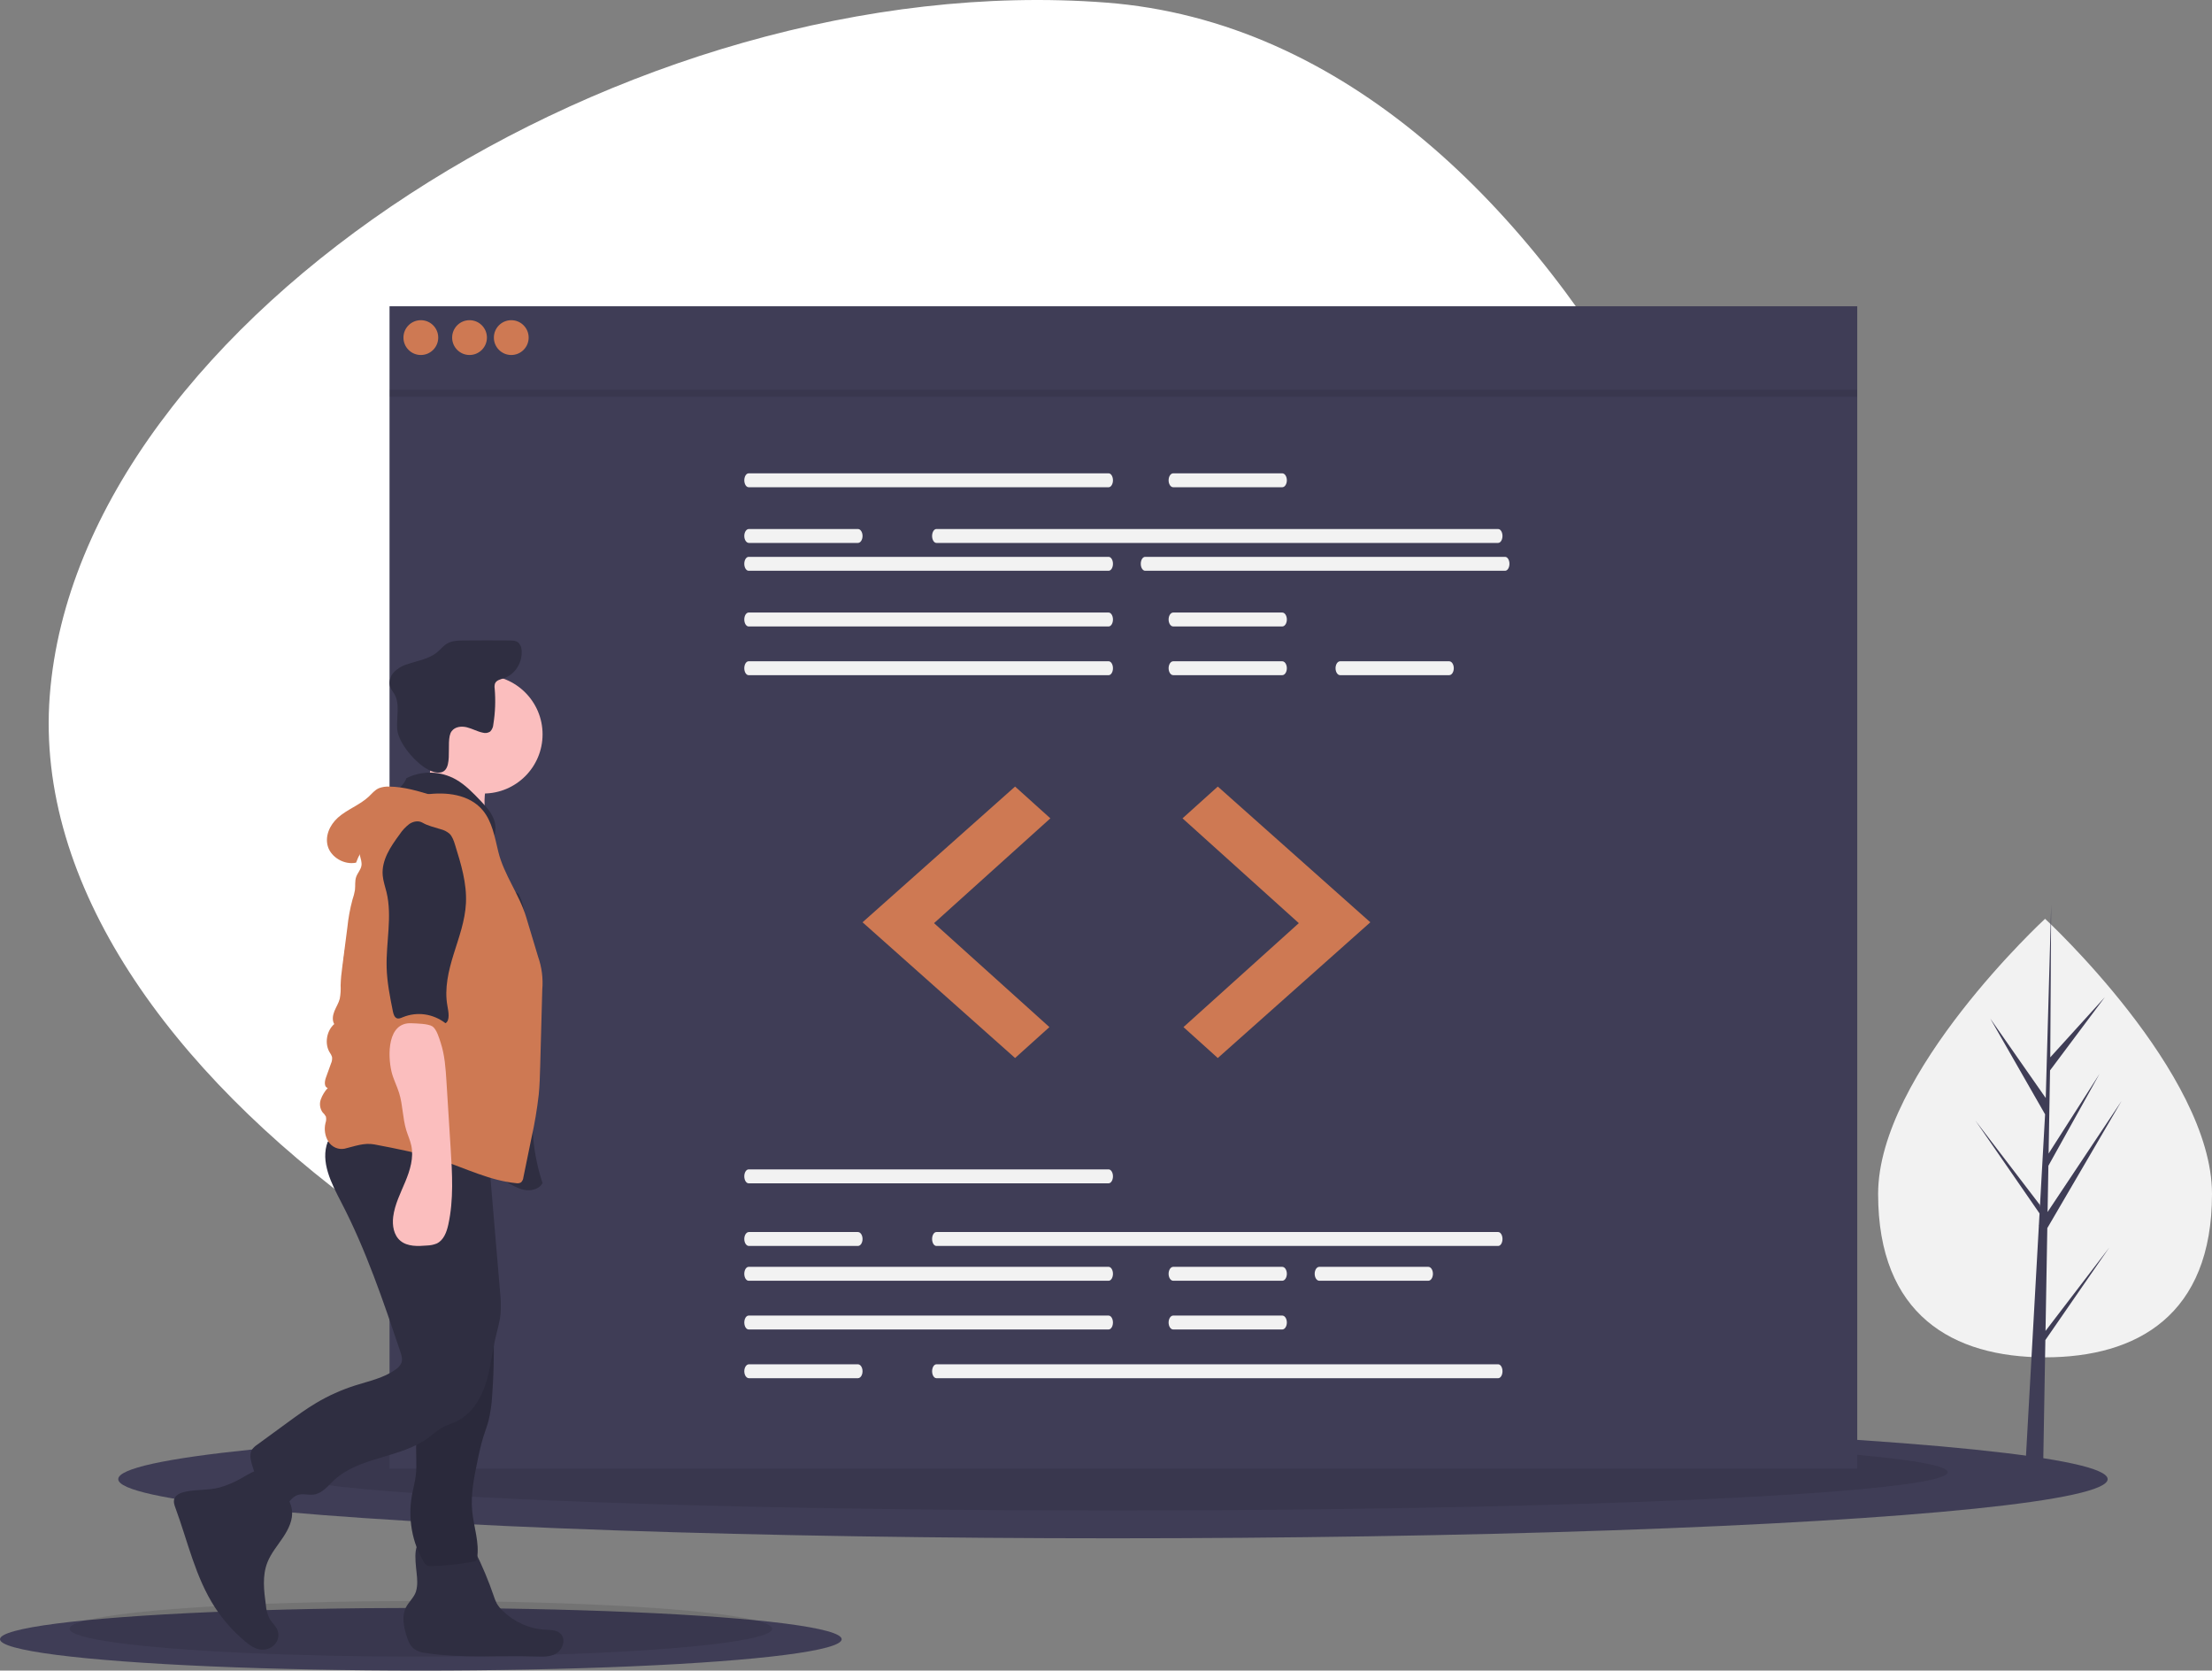 <?xml version="1.0" encoding="UTF-8"?>
<svg width="400px" height="302px" viewBox="0 0 400 302" version="1.1" xmlns="http://www.w3.org/2000/svg" xmlns:xlink="http://www.w3.org/1999/xlink">
    <rect x="0" y="0" width="400" height="302" fill="#808080" stroke="none"/>
    <style lang="css">
        @media (prefers-color-scheme: dark) {
            #Path-1, #tree {
                fill: #1a1a1a !important;
            }
        }
    </style>
    <g id="Home" stroke="none" stroke-width="1" fill="none" fill-rule="evenodd">
        <g id="Desktop-HD-Copy" transform="translate(-220, -1096)" fill-rule="nonzero">
            <g id="undraw_code_review_l1q9" transform="translate(220, 1096)">
                <path d="M192.683,266.869 C106.52,260.357 3.766,194.051 8.997,125.778 C14.228,57.505 113.747,-6.051 199.91,0.461 C286.074,6.973 335.673,134.564 330.441,202.837 C325.21,271.11 278.847,273.382 192.683,266.869 Z" id="Path-1" fill="#FFFFFF"></path>
                <ellipse id="Oval" fill="#3F3D56" cx="201.258" cy="267.396" rx="179.874" ry="10.696"></ellipse>
                <ellipse id="Oval" fill="#000000" opacity="0.1" cx="201.258" cy="266.137" rx="150.943" ry="6.921"></ellipse>
                <ellipse id="Oval" fill="#3F3D56" cx="76.101" cy="296.337" rx="76.101" ry="5.662"></ellipse>
                <ellipse id="Oval" fill="#000000" opacity="0.1" cx="76.101" cy="294.45" rx="63.522" ry="5.033"></ellipse>
                <rect id="Rectangle" fill="#3F3D56" x="70.44" y="55.367" width="265.409" height="210.142"></rect>
                <path d="M200.47,88.083 L135.383,88.083 C135.1,88.084 134.839,87.845 134.697,87.455 C134.556,87.065 134.556,86.585 134.697,86.195 C134.839,85.805 135.1,85.566 135.383,85.567 L200.47,85.567 C200.905,85.568 201.258,86.131 201.258,86.825 C201.258,87.519 200.905,88.082 200.47,88.083 L200.47,88.083 Z" id="Path" fill="#F2F2F2"></path>
                <path d="M270.914,98.15 L169.337,98.15 C168.904,98.15 168.553,97.587 168.553,96.892 C168.553,96.197 168.904,95.633 169.337,95.633 L270.914,95.633 C271.194,95.633 271.453,95.873 271.593,96.263 C271.733,96.652 271.733,97.132 271.593,97.521 C271.453,97.91 271.194,98.15 270.914,98.15 Z" id="Path" fill="#F2F2F2"></path>
                <path d="M200.468,103.183 L135.381,103.183 C134.945,103.183 134.591,102.62 134.591,101.925 C134.591,101.23 134.945,100.667 135.381,100.667 L200.468,100.667 C200.904,100.667 201.258,101.23 201.258,101.925 C201.258,102.62 200.904,103.183 200.468,103.183 L200.468,103.183 Z" id="Path" fill="#F2F2F2"></path>
                <path d="M272.166,103.183 L207.079,103.183 C206.643,103.183 206.289,102.62 206.289,101.925 C206.289,101.23 206.643,100.667 207.079,100.667 L272.166,100.667 C272.602,100.667 272.956,101.23 272.956,101.925 C272.956,102.62 272.602,103.183 272.166,103.183 L272.166,103.183 Z" id="Path" fill="#F2F2F2"></path>
                <path d="M200.468,113.25 L135.381,113.25 C134.945,113.25 134.591,112.687 134.591,111.992 C134.591,111.297 134.945,110.733 135.381,110.733 L200.468,110.733 C200.904,110.733 201.258,111.297 201.258,111.992 C201.258,112.687 200.904,113.25 200.468,113.25 Z" id="Path" fill="#F2F2F2"></path>
                <path d="M200.468,122.058 L135.381,122.058 C134.945,122.058 134.591,121.495 134.591,120.8 C134.591,120.105 134.945,119.542 135.381,119.542 L200.468,119.542 C200.904,119.542 201.258,120.105 201.258,120.8 C201.258,121.495 200.904,122.058 200.468,122.058 L200.468,122.058 Z" id="Path" fill="#F2F2F2"></path>
                <path d="M231.869,88.083 L212.156,88.083 C211.695,88.083 211.321,87.52 211.321,86.825 C211.321,86.13 211.695,85.567 212.156,85.567 L231.869,85.567 C232.33,85.567 232.704,86.13 232.704,86.825 C232.704,87.52 232.33,88.083 231.869,88.083 L231.869,88.083 Z" id="Path" fill="#F2F2F2"></path>
                <path d="M231.869,113.25 L212.156,113.25 C211.695,113.25 211.321,112.687 211.321,111.992 C211.321,111.297 211.695,110.733 212.156,110.733 L231.869,110.733 C232.33,110.733 232.704,111.297 232.704,111.992 C232.704,112.687 232.33,113.25 231.869,113.25 L231.869,113.25 Z" id="Path" fill="#F2F2F2"></path>
                <path d="M231.867,122.058 L212.158,122.058 C211.859,122.059 211.583,121.82 211.433,121.43 C211.283,121.04 211.283,120.56 211.433,120.17 C211.583,119.78 211.859,119.541 212.158,119.542 L231.867,119.542 C232.166,119.541 232.443,119.78 232.592,120.17 C232.742,120.56 232.742,121.04 232.592,121.43 C232.443,121.82 232.166,122.059 231.867,122.058 L231.867,122.058 Z" id="Path" fill="#F2F2F2"></path>
                <path d="M262.056,122.058 L242.343,122.058 C241.882,122.057 241.509,121.494 241.509,120.8 C241.509,120.106 241.882,119.543 242.343,119.542 L262.056,119.542 C262.355,119.541 262.631,119.78 262.781,120.17 C262.93,120.56 262.93,121.04 262.781,121.43 C262.631,121.82 262.355,122.059 262.056,122.058 Z" id="Path" fill="#F2F2F2"></path>
                <path d="M155.14,98.15 L135.426,98.15 C134.965,98.15 134.591,97.587 134.591,96.892 C134.591,96.197 134.965,95.633 135.426,95.633 L155.14,95.633 C155.601,95.633 155.975,96.197 155.975,96.892 C155.975,97.587 155.601,98.15 155.14,98.15 Z" id="Path" fill="#F2F2F2"></path>
                <path d="M200.468,213.917 L135.381,213.917 C134.945,213.917 134.591,213.353 134.591,212.658 C134.591,211.963 134.945,211.4 135.381,211.4 L200.468,211.4 C200.904,211.4 201.258,211.963 201.258,212.658 C201.258,213.353 200.904,213.917 200.468,213.917 Z" id="Path" fill="#F2F2F2"></path>
                <path d="M200.468,231.533 L135.381,231.533 C134.945,231.533 134.591,230.97 134.591,230.275 C134.591,229.58 134.945,229.017 135.381,229.017 L200.468,229.017 C200.904,229.017 201.258,229.58 201.258,230.275 C201.258,230.97 200.904,231.533 200.468,231.533 Z" id="Path" fill="#F2F2F2"></path>
                <path d="M200.466,240.342 L135.383,240.342 C135.1,240.343 134.839,240.103 134.697,239.713 C134.556,239.324 134.556,238.843 134.697,238.453 C134.839,238.064 135.1,237.824 135.383,237.825 L200.466,237.825 C200.749,237.824 201.01,238.064 201.152,238.453 C201.293,238.843 201.293,239.324 201.152,239.713 C201.01,240.103 200.749,240.343 200.466,240.342 Z" id="Path" fill="#F2F2F2"></path>
                <path d="M231.869,231.533 L212.156,231.533 C211.695,231.533 211.321,230.97 211.321,230.275 C211.321,229.58 211.695,229.017 212.156,229.017 L231.869,229.017 C232.33,229.017 232.704,229.58 232.704,230.275 C232.704,230.97 232.33,231.533 231.869,231.533 Z" id="Path" fill="#F2F2F2"></path>
                <path d="M231.869,240.342 L212.156,240.342 C211.695,240.342 211.321,239.778 211.321,239.083 C211.321,238.388 211.695,237.825 212.156,237.825 L231.869,237.825 C232.33,237.825 232.704,238.388 232.704,239.083 C232.704,239.778 232.33,240.342 231.869,240.342 L231.869,240.342 Z" id="Path" fill="#F2F2F2"></path>
                <path d="M258.284,231.533 L238.571,231.533 C238.11,231.533 237.736,230.97 237.736,230.275 C237.736,229.58 238.11,229.017 238.571,229.017 L258.284,229.017 C258.746,229.017 259.119,229.58 259.119,230.275 C259.119,230.97 258.746,231.533 258.284,231.533 L258.284,231.533 Z" id="Path" fill="#F2F2F2"></path>
                <path d="M270.914,225.242 L169.337,225.242 C168.904,225.242 168.553,224.678 168.553,223.983 C168.553,223.288 168.904,222.725 169.337,222.725 L270.914,222.725 C271.347,222.725 271.698,223.288 271.698,223.983 C271.698,224.678 271.347,225.242 270.914,225.242 L270.914,225.242 Z" id="Path" fill="#F2F2F2"></path>
                <path d="M155.14,225.242 L135.426,225.242 C134.965,225.242 134.591,224.678 134.591,223.983 C134.591,223.288 134.965,222.725 135.426,222.725 L155.14,222.725 C155.601,222.725 155.975,223.288 155.975,223.983 C155.975,224.678 155.601,225.242 155.14,225.242 L155.14,225.242 Z" id="Path" fill="#F2F2F2"></path>
                <path d="M270.914,249.15 L169.339,249.15 C169.058,249.151 168.799,248.911 168.659,248.522 C168.518,248.132 168.518,247.651 168.659,247.262 C168.799,246.872 169.058,246.632 169.339,246.633 L270.914,246.633 C271.347,246.633 271.698,247.197 271.698,247.892 C271.698,248.587 271.347,249.15 270.914,249.15 L270.914,249.15 Z" id="Path" fill="#F2F2F2"></path>
                <path d="M155.138,249.15 L135.428,249.15 C135.129,249.151 134.853,248.911 134.703,248.522 C134.554,248.132 134.554,247.651 134.703,247.262 C134.853,246.872 135.129,246.632 135.428,246.633 L155.138,246.633 C155.437,246.632 155.713,246.872 155.863,247.262 C156.012,247.651 156.012,248.132 155.863,248.522 C155.713,248.911 155.437,249.151 155.138,249.15 L155.138,249.15 Z" id="Path" fill="#F2F2F2"></path>
                <polygon id="Path" fill="#CE7953" transform="translate(0, 0)" points="183.559 142.192 155.975 166.729 183.559 191.267 189.765 185.676 168.905 166.884 189.937 147.938">
                    <animateTransform repeatCount="indefinite"  attributeName="transform" type="translate" dur="2s" values="0 0; 5 0; 0 0"></animateTransform>
                </polygon>
                <polygon id="Path" fill="#CE7953" points="220.215 142.192 247.799 166.729 220.215 191.267 214.009 185.676 234.869 166.884 213.836 147.938">
                    <animateTransform repeatCount="indefinite"  attributeName="transform" type="translate" dur="2s" values="0 0; -5 0; 0 0"></animateTransform>
                </polygon>
                <ellipse id="Oval" fill="#CE7953" cx="76.101" cy="61.029" rx="3.145" ry="3.146"></ellipse>
                <ellipse id="Oval" fill="#CE7953" cx="84.906" cy="61.029" rx="3.145" ry="3.146"></ellipse>
                <ellipse id="Oval" fill="#CE7953" cx="92.453" cy="61.029" rx="3.145" ry="3.146"></ellipse>
                <rect id="Rectangle" fill="#000000" opacity="0.1" x="70.44" y="70.467" width="265.409" height="1.258"></rect>
                <path d="M400,215.84 C400,237.731 386.484,245.375 369.811,245.375 C353.139,245.375 339.623,237.731 339.623,215.84 C339.623,193.949 369.811,166.1 369.811,166.1 C369.811,166.1 400,193.949 400,215.84 Z" id="tree" fill="#F2F2F2"></path>
                <polygon id="Path" fill="#3F3D56" points="369.896 240.601 370.219 222.016 383.648 199.025 370.269 219.101 370.414 210.745 379.669 194.111 370.453 208.534 370.453 208.534 370.714 193.504 380.624 180.262 370.754 191.141 370.917 163.583 369.893 200.065 369.977 198.56 359.901 184.126 369.816 201.449 368.877 218.234 368.849 217.788 357.233 202.599 368.814 219.362 368.696 221.461 368.675 221.493 368.685 221.665 366.303 264.25 369.485 264.25 369.867 242.254 381.42 225.532"></polygon>
                <path d="M42.885,267.645 C41.863,268.171 40.784,268.598 39.667,268.919 C37.668,269.424 35.531,269.239 33.512,269.67 C32.685,269.846 31.786,270.215 31.523,270.961 C31.33,271.508 31.54,272.099 31.741,272.643 C33.972,278.691 35.316,285.112 38.875,290.59 C40.37,292.891 42.226,294.974 44.382,296.771 C45.191,297.445 46.107,298.105 47.19,298.21 C48.206,298.31 49.202,297.899 49.801,297.134 C50.4,296.369 50.51,295.367 50.091,294.505 C49.772,293.85 49.179,293.342 48.797,292.717 C48.382,291.92 48.139,291.056 48.081,290.173 C47.729,287.586 47.39,284.883 48.36,282.435 C49.01,280.793 50.203,279.394 51.196,277.906 C52.19,276.418 53.015,274.714 52.794,272.977 C52.643,271.792 52.018,270.708 51.357,269.683 C50.696,268.656 49.388,265.896 48.058,265.553 C46.678,265.197 44.089,267.075 42.885,267.645 Z" id="Path" fill="#2F2E41"></path>
                <path d="M75.445,285.9 C75.465,286.535 75.383,287.169 75.202,287.774 C74.815,288.877 73.855,289.633 73.358,290.684 C72.668,292.145 72.981,293.912 73.438,295.476 C73.725,296.457 74.101,297.478 74.871,298.084 C75.529,298.525 76.278,298.783 77.051,298.838 C83.655,299.823 90.363,299.258 97.027,299.464 C98.242,299.502 99.528,299.548 100.588,298.908 C101.649,298.267 102.304,296.658 101.583,295.603 C100.935,294.655 99.655,294.664 98.565,294.608 C95.727,294.453 93.024,293.252 90.908,291.206 C90.491,290.821 90.129,290.372 89.834,289.872 C89.607,289.429 89.419,288.964 89.272,288.483 C88.338,285.753 87.226,283.098 85.946,280.537 C85.588,279.82 85.182,279.073 84.516,278.69 C84.028,278.451 83.499,278.326 82.964,278.324 C81.303,278.208 77.002,277.598 75.717,278.992 C74.531,280.279 75.472,284.265 75.445,285.9 Z" id="Path" fill="#2F2E41"></path>
                <ellipse id="Oval" fill="#FBBEBE" cx="87.421" cy="132.754" rx="10.692" ry="10.696"></ellipse>
                <path d="M77.287,141.764 C76.692,143.346 75.682,144.831 74.214,145.682 L88.05,148.483 C87.548,146.479 87.482,144.391 87.856,142.359 C87.994,141.867 88.022,141.352 87.939,140.848 C87.679,139.852 86.549,139.372 85.538,139.143 C83.013,138.572 80.779,138.265 78.433,137.158 C77.715,138.377 77.816,140.359 77.287,141.764 Z" id="Path" fill="#FBBEBE"></path>
                <path d="M73.515,140.663 C76.373,139.262 79.666,139.355 82.453,140.916 C84.135,141.875 85.527,143.323 86.895,144.752 C88.155,146.069 89.5,147.577 89.59,149.471 C89.633,150.389 89.369,151.287 89.235,152.194 C88.743,156.041 90.552,159.804 93.745,161.573 C94.787,163.453 95.002,165.73 95.018,167.921 C95.078,176.226 92.658,184.633 94.386,192.724 C94.791,194.624 95.421,196.464 95.771,198.376 C96.225,200.854 96.202,203.401 96.44,205.913 C96.697,208.634 97.259,211.311 98.113,213.885 C97.542,214.867 96.355,215.244 95.285,215.165 C94.215,215.085 93.215,214.582 92.26,214.054 C87.638,211.493 83.405,208.116 78.618,205.939 C75.451,204.499 72.077,203.602 69.004,201.939 C65.932,200.276 63.074,197.637 62.135,194.059 C61.729,192.512 61.704,190.882 61.681,189.274 C61.588,182.501 61.501,175.655 62.863,169.043 C64.064,163.213 66.378,157.635 66.883,151.687 C67.047,149.751 67.051,147.678 68.05,146.062 C69.462,143.779 72.511,143.187 73.515,140.663 Z" id="Path" fill="#2F2E41"></path>
                <path d="M81.68,132.178 C82.29,131.351 83.467,131.238 84.442,131.483 C85.416,131.728 86.315,132.25 87.299,132.448 C87.752,132.581 88.237,132.51 88.637,132.253 C88.981,131.901 89.187,131.428 89.214,130.927 C89.559,128.795 89.639,126.626 89.454,124.473 C89.403,124.171 89.422,123.861 89.511,123.568 C89.754,122.958 90.498,122.813 91.105,122.617 C93.166,121.893 94.492,119.809 94.326,117.555 C94.31,117.029 94.098,116.53 93.734,116.166 C93.314,115.81 92.726,115.788 92.184,115.784 C89.401,115.76 86.618,115.761 83.835,115.786 C82.805,115.795 81.723,115.821 80.83,116.355 C80.169,116.749 79.678,117.385 79.086,117.882 C77.54,119.178 75.449,119.442 73.568,120.106 C72.65,120.378 71.816,120.894 71.15,121.605 C70.525,122.347 70.224,123.451 70.617,124.35 C70.818,124.724 71.044,125.084 71.291,125.428 C72.4,127.271 71.662,129.662 71.827,131.829 C72.034,134.536 75.888,138.926 78.502,139.566 C82.721,140.6 80.283,133.955 81.68,132.178 Z" id="Path" fill="#2F2E41"></path>
                <path d="M75.924,247.115 C76.152,249.01 76.444,250.912 76.366,252.824 C76.257,255.493 75.432,258.065 75.279,260.732 C75.165,262.723 75.429,264.736 75.192,266.713 C75.04,267.978 74.686,269.198 74.467,270.451 C73.766,274.574 74.535,278.852 76.596,282.3 C76.746,282.592 76.959,282.833 77.214,282.998 C77.458,283.104 77.72,283.144 77.98,283.116 C80.555,283.055 83.123,282.783 85.665,282.302 C85.851,282.293 86.027,282.202 86.158,282.048 C86.216,281.945 86.252,281.829 86.266,281.708 C86.737,278.881 85.662,276.047 85.389,273.185 C85.097,270.128 85.725,267.066 86.349,264.078 C86.632,262.605 86.986,261.15 87.408,259.723 C87.709,258.762 88.074,257.828 88.335,256.851 C88.705,255.316 88.931,253.74 89.007,252.148 C89.189,249.637 89.285,247.12 89.296,244.597 C89.358,242.206 89.187,239.815 88.787,237.469 C88.214,234.499 87.04,231.741 85.876,229.017 C85.254,229.191 84.669,229.515 84.161,229.968 C82.661,231.101 81.095,232.11 79.474,232.989 C78.385,233.579 76.261,233.998 75.57,235.228 C74.888,236.44 75.328,238.914 75.38,240.252 C75.47,242.548 75.651,244.835 75.924,247.115 Z" id="Path" fill="#2F2E41"></path>
                <path d="M75.924,247.115 C76.152,249.01 76.444,250.912 76.366,252.824 C76.257,255.493 75.432,258.065 75.279,260.732 C75.165,262.723 75.429,264.736 75.192,266.713 C75.04,267.978 74.686,269.198 74.467,270.451 C73.766,274.574 74.535,278.852 76.596,282.3 C76.746,282.592 76.959,282.833 77.214,282.998 C77.458,283.104 77.72,283.144 77.98,283.116 C80.555,283.055 83.123,282.783 85.665,282.302 C85.851,282.293 86.027,282.202 86.158,282.048 C86.216,281.945 86.252,281.829 86.266,281.708 C86.737,278.881 85.662,276.047 85.389,273.185 C85.097,270.128 85.725,267.066 86.349,264.078 C86.632,262.605 86.986,261.15 87.408,259.723 C87.709,258.762 88.074,257.828 88.335,256.851 C88.705,255.316 88.931,253.74 89.007,252.148 C89.189,249.637 89.285,247.12 89.296,244.597 C89.358,242.206 89.187,239.815 88.787,237.469 C88.214,234.499 87.04,231.741 85.876,229.017 C85.254,229.191 84.669,229.515 84.161,229.968 C82.661,231.101 81.095,232.11 79.474,232.989 C78.385,233.579 76.261,233.998 75.57,235.228 C74.888,236.44 75.328,238.914 75.38,240.252 C75.47,242.548 75.651,244.835 75.924,247.115 Z" id="Path" fill="#000000" opacity="0.1"></path>
                <path d="M59.279,206.367 C57.864,210.012 59.944,213.952 61.752,217.435 C66.205,226.018 69.298,235.175 72.374,244.293 C72.605,244.976 72.835,245.722 72.578,246.396 C72.356,246.875 71.996,247.284 71.54,247.574 C69.419,249.115 66.718,249.664 64.192,250.47 C61.75,251.25 59.411,252.298 57.223,253.595 C55.392,254.681 53.677,255.933 51.965,257.184 L46.517,261.165 C46.164,261.393 45.855,261.679 45.606,262.009 C45.08,262.797 45.295,263.827 45.557,264.728 C46.25,267.115 47.142,269.444 48.225,271.694 C48.403,272.187 48.742,272.612 49.193,272.907 C50.043,273.344 51.083,272.764 51.733,272.081 C52.382,271.397 52.944,270.547 53.859,270.253 C54.774,269.96 55.78,270.315 56.735,270.187 C58.28,269.979 59.305,268.618 60.419,267.573 C64.968,263.304 72.562,263.614 77.566,259.839 C78.29,259.22 79.055,258.647 79.859,258.126 C80.705,257.647 81.664,257.385 82.542,256.962 C85.211,255.676 86.889,253.018 87.788,250.291 C88.687,247.564 88.944,244.685 89.59,241.894 C89.924,240.45 90.363,239.023 90.512,237.551 C90.608,236.183 90.576,234.809 90.419,233.446 L88.613,212.078 C88.466,210.339 88.319,208.597 88.034,206.873 C82.671,207.056 77.313,207.263 71.947,207.324 C67.678,207.372 63.33,207.657 59.279,206.367 Z" id="Path" fill="#2F2E41"></path>
                <path d="M59.584,211.68 C60.236,212.893 61.823,212.868 62.916,212.203 C64.009,211.537 64.858,210.42 65.954,209.76 C67.426,208.873 69.168,208.907 70.827,208.961 C73.453,209.047 76.112,209.138 78.638,209.971 C81.252,210.832 83.796,212.491 86.499,212.16 C86.969,212.103 87.483,211.947 87.739,211.486 C87.889,211.153 87.96,210.78 87.943,210.404 L88.032,207.672 C88.086,207.2 88.021,206.719 87.844,206.289 C87.617,205.93 87.306,205.655 86.948,205.495 C83.102,203.34 78.715,202.939 74.444,202.77 C72.273,202.684 70.101,202.648 67.928,202.664 C66.084,202.677 63.871,202.368 62.078,202.938 C59.672,203.703 58.363,209.408 59.584,211.68 Z" id="Path" fill="#2F2E41"></path>
                <path d="M86.206,145.44 C80.778,145.398 75.86,142.276 70.433,142.2 C69.777,142.161 69.12,142.259 68.517,142.488 C67.761,142.82 67.264,143.462 66.689,144.004 C65.085,145.519 62.761,146.327 61.112,147.805 C59.567,149.191 58.707,151.256 59.317,153.114 C59.927,154.972 62.231,156.397 64.389,155.951 C65.258,153.499 67.052,151.374 69.48,149.922 C70.744,149.216 72.075,148.606 73.46,148.101 C75.899,147.138 78.627,146.157 81.173,146.879 C82.112,147.188 82.998,147.609 83.805,148.129 L88.05,150.614 C87.556,148.914 87.111,147.007 86.206,145.44 Z" id="Path" fill="#CE7953"></path>
                <path d="M65.215,153.058 C64.513,153.969 65.524,155.289 65.369,156.445 C65.266,157.213 64.659,157.8 64.406,158.529 C64.143,159.285 64.282,160.122 64.183,160.918 C64.083,161.498 63.936,162.067 63.742,162.62 C63.297,164.272 62.986,165.96 62.813,167.666 L61.888,174.852 C61.728,175.934 61.63,177.024 61.596,178.118 C61.642,178.936 61.59,179.756 61.439,180.56 C61.234,181.345 60.781,182.032 60.476,182.782 C60.171,183.531 60.029,184.437 60.441,185.129 C59.061,186.325 58.651,188.674 59.616,190.25 C59.8,190.496 59.943,190.771 60.041,191.065 C60.095,191.476 60.029,191.894 59.854,192.267 L58.919,194.859 C58.679,195.523 58.604,196.533 59.269,196.685 C58.718,197.281 58.288,197.986 58.007,198.76 C57.729,199.548 57.855,200.43 58.343,201.1 C58.575,201.312 58.773,201.562 58.929,201.84 C59.02,202.227 58.997,202.634 58.861,203.007 C58.578,204.151 58.763,205.366 59.37,206.364 C60.007,207.36 61.149,207.869 62.282,207.663 C64.152,207.224 65.834,206.531 67.72,206.891 C71.782,207.666 75.857,208.445 79.791,209.751 C84.281,211.243 88.628,213.43 93.321,213.889 C93.629,213.955 93.95,213.903 94.225,213.743 C94.465,213.507 94.613,213.189 94.644,212.848 C95.127,210.489 95.611,208.131 96.094,205.773 C96.679,203.159 97.124,200.513 97.427,197.848 C97.592,196.128 97.639,194.398 97.686,192.67 L98.06,178.916 C98.235,176.889 97.975,174.847 97.299,172.937 L95.149,165.796 C93.922,161.721 91.108,158.108 90.106,153.967 C89.471,151.346 89.003,148.533 87.302,146.491 C84.877,143.578 80.682,143.125 77.01,143.626 C75.351,143.852 73.677,144.243 72.243,145.138 C70.583,146.173 69.361,147.803 68.178,149.396 C67.204,150.709 66.212,151.764 65.215,153.058 Z" id="Path" fill="#CE7953"></path>
                <path d="M70.797,193.729 C71.112,195.06 71.773,196.288 72.177,197.596 C72.855,199.788 72.798,202.148 73.475,204.34 C73.759,205.26 74.17,206.144 74.374,207.084 C74.849,209.276 74.155,211.544 73.293,213.62 C72.431,215.695 71.382,217.742 71.102,219.966 C70.905,221.533 71.188,223.302 72.419,224.319 C73.696,225.374 75.553,225.303 77.218,225.162 C77.815,225.146 78.405,225.026 78.959,224.807 C80.232,224.216 80.768,222.738 81.066,221.388 C82.063,216.863 81.778,212.173 81.488,207.552 L80.731,195.468 C80.585,193.141 80.428,190.767 79.698,188.533 C79.432,187.72 78.969,186.078 78.212,185.559 C77.463,185.046 75.323,185.023 74.395,184.98 C70.043,184.779 70.092,190.74 70.797,193.729 Z" id="Path" fill="#FBBEBE"></path>
                <path d="M76.398,148.723 C75.662,148.296 74.734,148.48 74.023,148.956 C73.336,149.477 72.734,150.124 72.243,150.87 C70.653,153.021 68.969,155.49 69.205,158.259 C69.293,159.297 69.652,160.28 69.895,161.287 C70.962,165.704 69.782,170.376 69.918,174.946 C69.996,177.587 70.514,180.184 71.031,182.764 C71.136,183.29 71.305,183.899 71.765,184.077 C72.11,184.21 72.483,184.039 72.824,183.895 C75.408,182.837 78.295,183.24 80.56,184.975 C81.414,184.47 81.094,182.874 80.903,181.824 C80.334,178.701 81.106,175.48 82.043,172.469 C82.981,169.458 84.102,166.45 84.258,163.27 C84.434,159.666 83.355,156.148 82.291,152.737 C82.059,151.993 81.805,151.212 81.267,150.698 C80.806,150.318 80.277,150.05 79.717,149.913 C78.586,149.543 77.442,149.329 76.398,148.723 Z" id="Path" fill="#2F2E41"></path>
            </g>
        </g>
    </g>
</svg>
